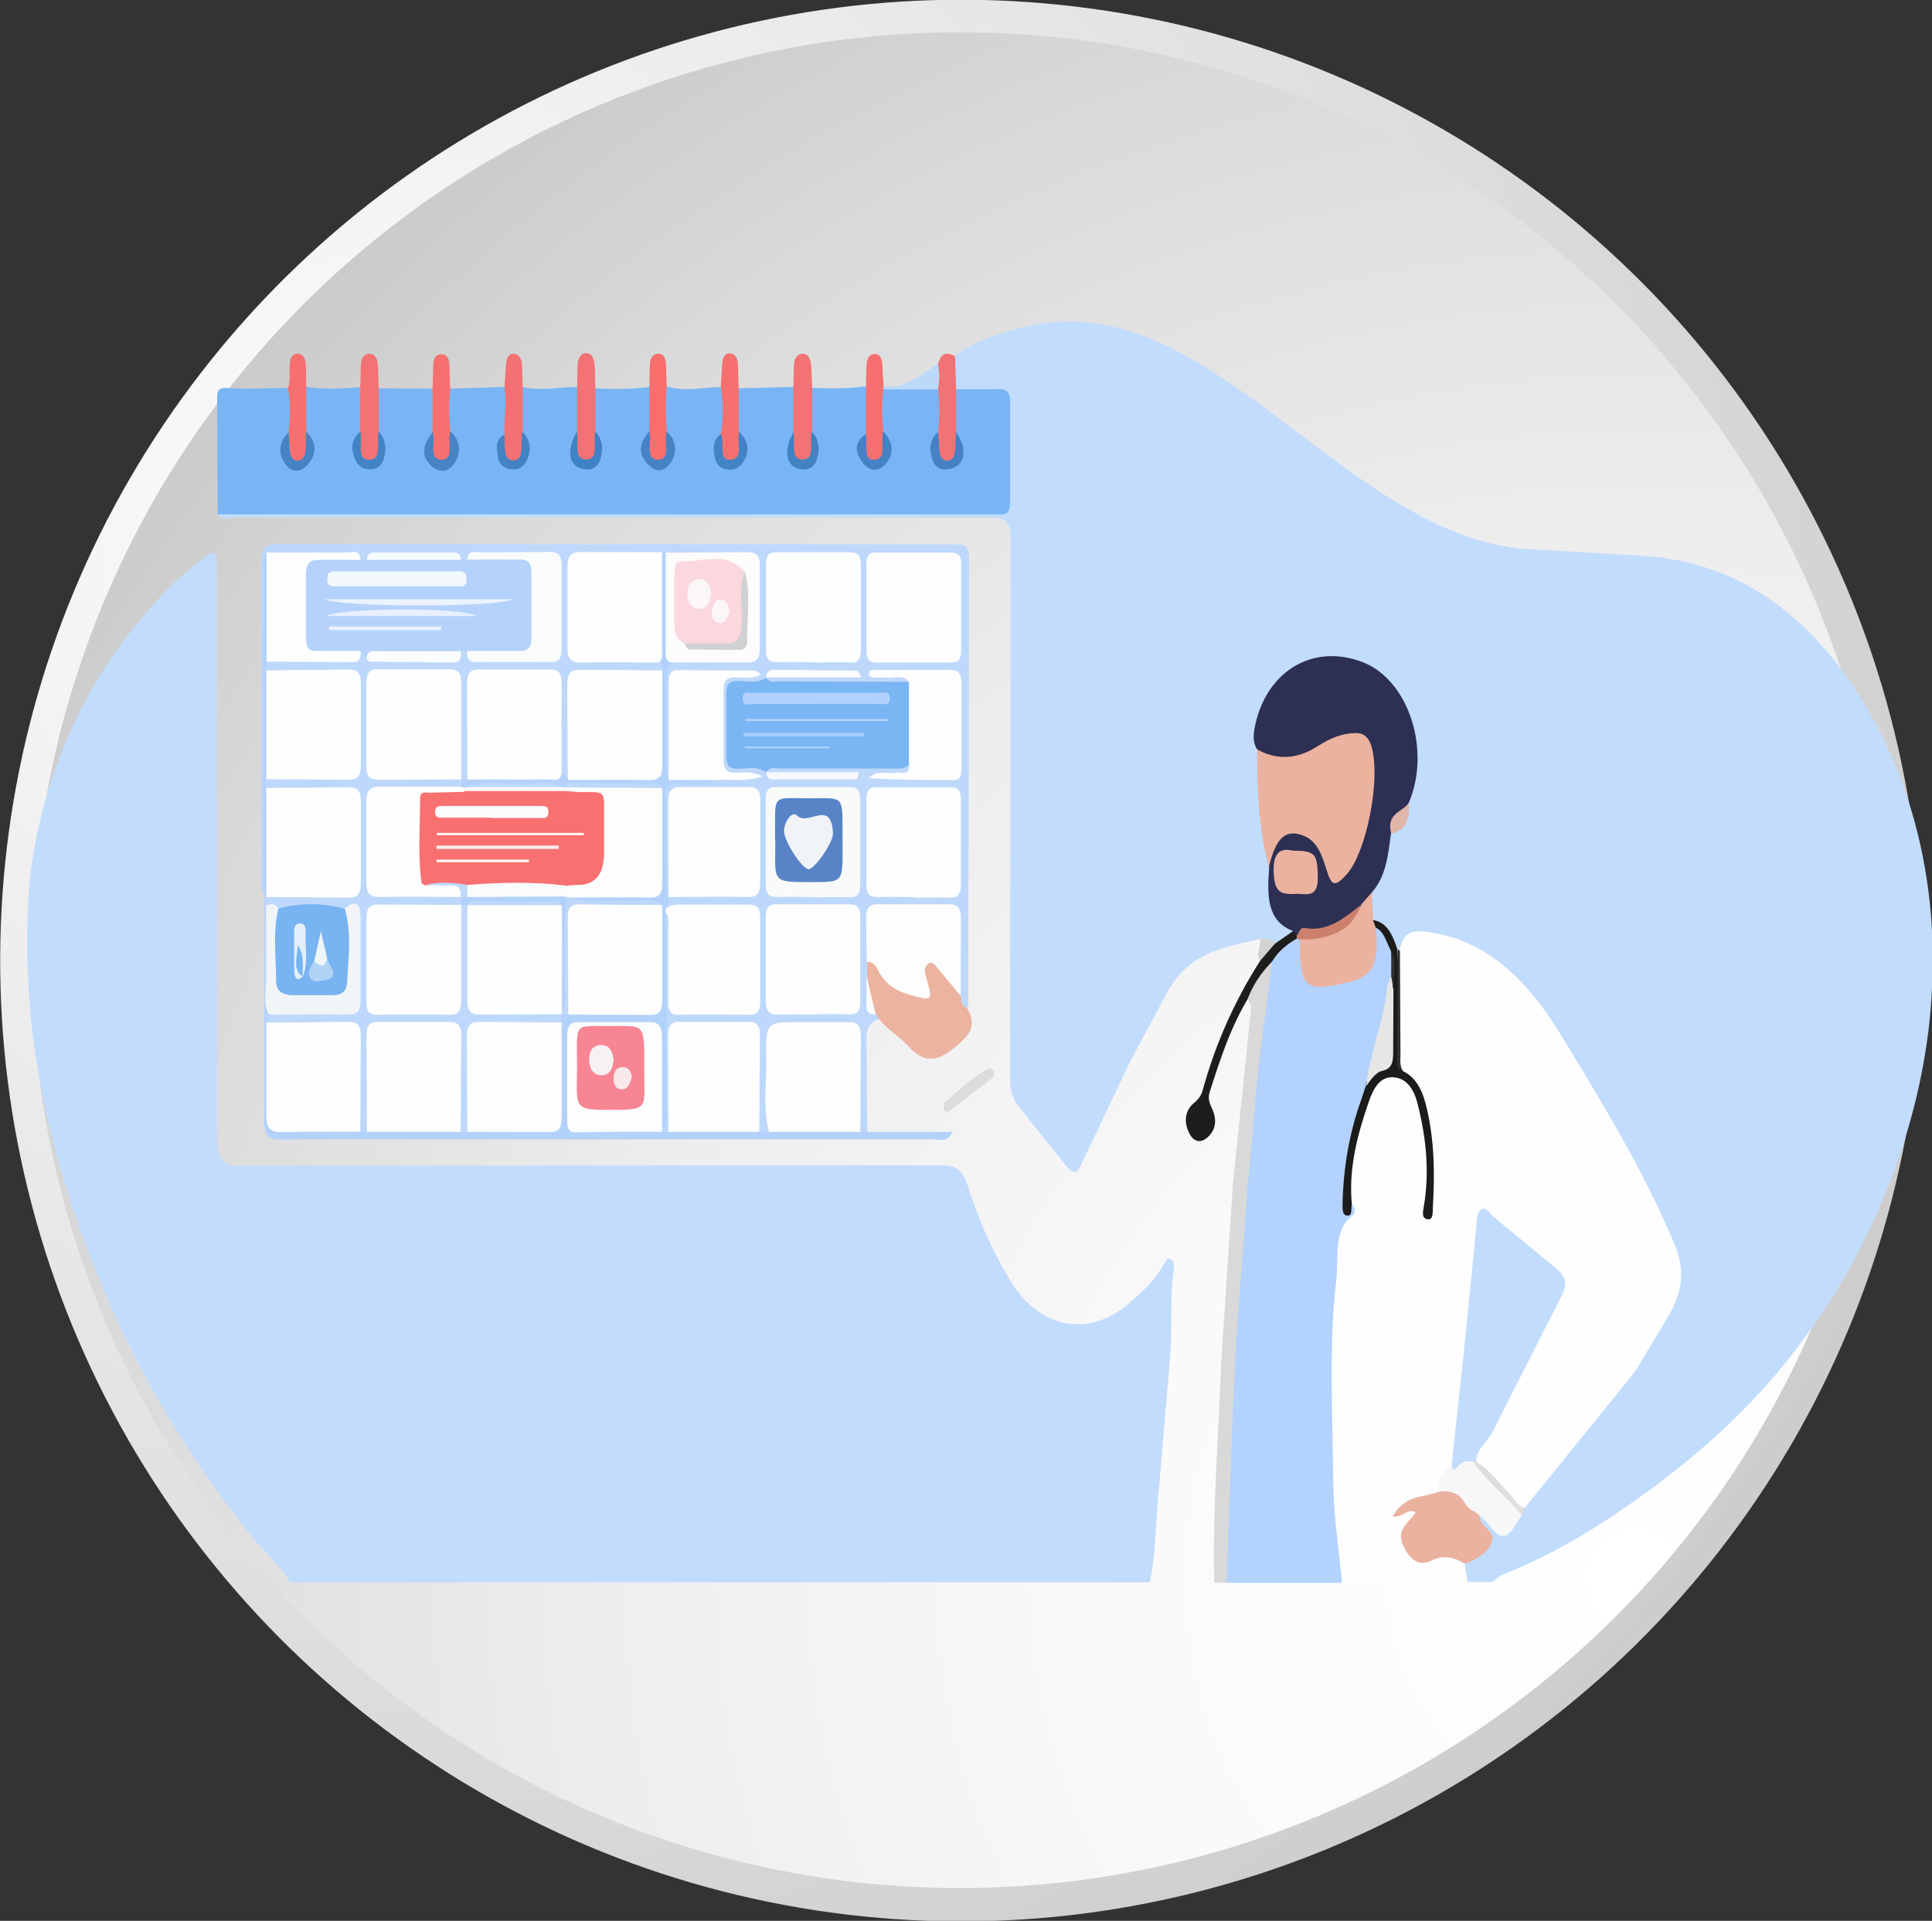 <svg xmlns="http://www.w3.org/2000/svg" xmlns:v="https://vecta.io/nano" viewBox="0 0 68.7 68.31"><rect x="0" y="0" width="68.7" height="68.31" fill="#333333" stroke="none"/><style><![CDATA[.Ae{fill:#fefefe}.Af{fill:#bed8fc}.Ag{fill:#fdfdfd}.Ah{fill:#fdfefe}.Ai{fill:#fdfefd}]]></style><defs><radialGradient id="A" cx="267.42" cy="620.98" fx="267.42" fy="620.98" r="131.57" gradientTransform="translate(-452.04 -469.12) rotate(112.25) scale(1 -1)" gradientUnits="userSpaceOnUse"><stop offset="0" stop-color="#fff"></stop><stop offset="1" stop-color="#908d8e"></stop></radialGradient><radialGradient id="B" cx="303.65" cy="664.59" fx="303.65" fy="664.59" r="65.51" gradientTransform="translate(-496.15 -422.42) rotate(106.99) scale(1 -1)" gradientUnits="userSpaceOnUse"><stop offset="0" stop-color="#fff"></stop><stop offset=".27" stop-color="#fafafa"></stop><stop offset=".56" stop-color="#eee"></stop><stop offset=".84" stop-color="#dadada"></stop><stop offset="1" stop-color="#cbcbcb"></stop></radialGradient></defs><circle cx="34.15" cy="34.15" r="34.15" transform="matrix(.926 -.379 .379 .926 -10.39 15.48)" fill="url(#A)"></circle><circle cx="34.15" cy="34.15" r="33.01" transform="matrix(.956 -.292 .292 .956 -8.49 11.47)" fill="url(#B)"></circle><path d="M44.8 33.39c-1.23.29-2.52.46-3.31 1.92l-1.34 2.52-1.59 3.34c-.27.66-.36.65-.8.1l-1.49-1.86c-.26-.3-.35-.62-.35-1.06l.02-19.12c0-.65-.14-.82-.66-.82H8.41c-.22 0-.47.13-.66-.13.3-.3.66-.21.99-.21l24.98-.01c.64 0 1.45.36 1.88-.2.42-.55.11-1.55.15-2.35v-.81c0-.45-.17-.64-.53-.65-.41-.01-.83.1-1.23-.15a1.24 1.24 0 0 1-.03-1.25c.7-.53 1.48-.75 2.27-.97 2.25-.62 4.33 0 6.37 1.22 2.62 1.57 4.94 3.78 7.59 5.27 1.23.69 2.51 1.19 3.87 1.34l4.26.25c3.15.17 5.71 1.78 7.69 4.82 1.45 2.23 2.33 4.79 2.62 7.61.15 1.47.12 2.99-.06 4.49-.36 2.84-1.24 5.4-2.47 7.8-.47.92-1.01 1.79-1.59 2.62-2.01 2.92-4.52 5.04-7.21 6.84-1.25.83-2.55 1.54-3.91 2.08-.11.05-.21.16-.32.24h-.87c-.14-.18-.21-.38-.16-.63.11-.25.34-.31.51-.45.29-.23.5-.46.15-.86-.1-.12-.17-.28-.09-.48.14-.11.24.02.34.11q.61.55 1.09-.2c.06-.11.12-.21.19-.3l3.37-4.18c.61-.86 1.2-1.73 1.71-2.69.41-.77.47-1.5.11-2.39-.74-1.84-1.73-3.47-2.67-5.14-.78-1.38-1.61-2.71-2.57-3.89-1.01-1.24-2.27-1.68-3.62-1.9-.37-.06-.49.3-.7.53-.05.02-.1.03-.16.01-.24-.48-.6-.82-.93-1.18-.08-.28-.07-.56-.04-.84.33-.68.5-1.44.71-2.19.35-.26.6-.6.61-1.14.3-1.06.2-2.12-.04-3.17-.04-.2-.13-.37-.23-.53-.89-1.4-3.28-2.01-4.52-.05-.38.59-.59 1.23-.39 2 .05 1.36.15 2.7.39 4.03.03.11.05.22.05.33-.03.75-.02 1.48.69 1.78.04.02.05.11.07.17-.12.37-.39.5-.67.58a.72.72 0 0 1-.55-.23zm-34.47 22.9c-.34-.59-.83-.99-1.24-1.49-3.06-3.74-5.41-8.06-6.89-13.09-.93-3.15-1.38-6.38-1.19-9.73.13-2.14.68-4.15 1.52-6.03.89-2 2.12-3.65 3.53-5.09.4-.41.86-.73 1.29-1.09.25-.2.37-.12.37.24v.47 20.06q0 .92.72.92l25.08-.02c.5 0 .73.19.9.76a15.57 15.57 0 0 0 1.49 3.32c1.02 1.74 2.84 2.07 4.26.81.44-.39.88-.77 1.19-1.33.06-.11.13-.26.24-.23.15.04.16.24.14.39-.15 1.02-.05 2.06-.13 3.08l-.4 4.72c-.11 1.1-.11 2.22-.32 3.31H10.33z" fill="#c2dcfd"></path><path d="M49.77 33.8c.13-.73.54-.72 1.03-.65 2.05.28 3.51 1.69 4.7 3.65 1.46 2.41 2.94 4.79 4.06 7.49.38.92.23 1.67-.18 2.42l-1.22 2.04-3.93 4.86c-.15.14-.29.05-.39-.08-.44-.57-.99-.97-1.4-1.58-.04-.23.07-.38.16-.54 1.03-1.68 1.87-3.51 2.75-5.31.18-.36.13-.62-.15-.85l-2.06-1.73c-.39-.31-.44-.26-.5.34l-.91 8.18c-.18.35-.48.6-.51 1.06-.37.29-.83.29-1.22.5.07 0-.03.03 0 .03.32 0 .7-.08.27.51-.18.25-.34.48-.16.83.18.36.44.51.78.38.35-.14.7-.18 1.05.02.08.05.16.1.14.24l.11.68h-4.44c-.19-.24-.23-.55-.26-.87l-.24-4.56.19-6.18c.08-.65.22-1.25.5-1.8-.06-1.33.2-2.58.65-3.77.19-.5.45-.98.95-.97.54 0 .83.48 1 1.06.33 1.14.38 2.32.31 3.51.1-1.63 0-3.9-1.08-4.65-.13-.23-.13-.5-.13-.77v-2.8c0-.24-.01-.49.13-.69z" class="Ae"></path><path d="M48.08 42.83c.1.1.12.31.05.36-.74.54-.52 1.51-.61 2.29-.28 2.4-.13 4.82-.11 7.23.01 1.19.2 2.39.31 3.58H43.6c-.29-.56-.19-1.18-.14-1.77l.29-5.57.33-5.09.75-8.15c.06-.47.18-.91.26-1.37.15-.63.53-.9 1.01-1.03.06.01.11.04.15.1.11.22.11.47.1.71-.02.53.19.72.59.71.32-.01.65 0 .96-.11.81-.29.88-.4.91-1.47 0-.09.03-.17.07-.25.51-.09.52.44.67.81.07.29.05.58.01.87-.22 1.35-.59 2.66-.89 3.98-.37 1.2-.73 2.4-.77 3.7 0 .17-.16.48.18.47z" fill="#b3d2fe"></path><path d="M45.23 34.2l-.48 3.75-.4 4.45-.4 5.39-.1 2.14-.24 6.36h-.43c-.07-2.6.15-5.18.24-7.77l.42-6.39.62-6.02c.02-.2.06-.4-.09-.56.02-.58.4-1.17.87-1.34z" fill="#d9d9d9"></path><path d="M33.98 13.84h1.52c.29-.01.43.1.42.49v3.5c0 .35-.1.5-.38.46h-.16H7.74l-.02-4.08c0-.36.08-.43.37-.41.72.04 1.43 0 2.15 0 .4.38.21.9.21 1.37-.03.18-.13.31-.2.46-.13.27-.16.56.06.78a.34.34 0 0 0 .5 0c.2-.19.29-.44.14-.75-.07-.15-.16-.3-.19-.48-.02-.48-.16-.98.13-1.42.64.09 1.28.06 1.92.01.27.44.15.94.13 1.42-.04.22-.17.39-.23.6-.08.25.02.44.16.59.15.17.33.16.5.06s.18-.31.17-.52c-.01-.28-.15-.5-.19-.77-.02-.46-.13-.93.12-1.34l1.91.01c.32.39.18.87.16 1.33-.03.2-.14.36-.21.54-.08.23-.17.47.04.67.19.18.41.22.61.05.21-.18.18-.47.09-.73-.07-.18-.19-.33-.23-.53-.02-.46-.17-.94.17-1.33l1.92-.06c.17.07.21.25.18.43-.07.43-.01.88-.1 1.31-.09.16-.19.31-.18.54.03.34.18.48.43.45.3-.04.44-.26.4-.64-.03-.25-.18-.44-.22-.68-.02-.48-.16-.98.14-1.41.64.15 1.28.01 1.92 0 .27.44.15.93.13 1.41-.04.22-.13.41-.2.62-.09.25-.01.43.13.59.13.16.3.14.45.08.2-.09.23-.32.21-.55-.01-.27-.15-.5-.19-.76-.02-.46-.13-.92.13-1.34.64.03 1.28.04 1.92-.05.3.43.16.93.14 1.42-.04.22-.16.39-.23.6a.51.51 0 0 0 .12.59c.17.17.37.21.55.05.15-.14.19-.38.14-.61-.05-.24-.24-.39-.27-.65 0-.49-.19-1 .17-1.42.64.2 1.28.03 1.92.03.41.52.23 1.09.11 1.66-.06.16-.19.27-.2.47 0 .21-.01.42.16.53s.35.1.51-.04.25-.32.17-.58c-.07-.23-.21-.42-.25-.67-.02-.46-.15-.93.15-1.33l1.92-.05c.26.44.14.93.12 1.41-.04.22-.13.41-.2.61-.09.25-.01.43.13.59.13.15.3.14.45.07.2-.09.22-.32.21-.55-.01-.27-.15-.5-.19-.76-.02-.46-.14-.93.13-1.34.64.03 1.28.04 1.92-.05.31.48.17 1.02.14 1.55a.97.97 0 0 1-.16.34c-.15.25-.16.49.04.71.17.19.36.18.55.04.24-.18.2-.45.11-.7-.06-.18-.19-.32-.23-.53-.03-.46-.14-.94.14-1.36.49 0 .96-.09 1.44-.16a.74.74 0 0 1 .57.13c.28.42.17.9.15 1.37-.04.22-.18.38-.25.58-.07.23-.1.49.08.67.17.17.37.15.55 0 .2-.18.25-.41.13-.69-.07-.17-.18-.33-.21-.54-.02-.45-.15-.92.14-1.32z" fill="#79b5f4"></path><path d="M31.26 36.25c-.34.09-.47.31-.45.78l.03 3.22c-.09.09-.18.09-.27 0-.25-.71-.11-1.45-.12-2.18-.03-1.7.11-1.49-1.22-1.51h-1.24c-.41-.02-.59.19-.58.71v2.34c0 .22.03.45-.04.66-.12.11-.25.11-.37 0-.26-.64-.12-1.32-.13-1.98-.03-1.99.18-1.7-1.38-1.73h-1.03c-.37-.01-.52.18-.52.64v2.29c0 .25 0 .49-.1.72-.07.13-.16.13-.27.09-.05-.07-.07-.15-.07-.24l.02-6.65c0-.31-.05-.63.11-.92.37-.02.29.34.31.58l.02 2.01c.01.71.06.78.61.79h1.78c.36 0 .53-.18.52-.64v-2.15c.01-.53-.18-.7-.58-.71-.86-.01-1.73.07-2.59-.04-.17-.25 0-.36.13-.48.59-.3 1.21-.13 1.82-.15 1.38-.03 1.21.12 1.22-1.52v-1.41c0-.4-.15-.56-.46-.56h-1.95c-.38 0-.51.23-.5.66v2.22c0 .29.01.59-.18.82-.29-.1-.24-.41-.24-.66v-2.74c0-.57.22-.8.65-.83.39-.02.79.05 1.18-.08.3-.09.61.04.88 0-.56-.03-.63-.11-.64-.85v-1.88c.01-.82.08-.89.52-.9a13.6 13.6 0 0 1-1.67.06c-.34-.01-.49.18-.49.6v2.35c0 .28.05.59-.2.79-.11-.06-.17-.18-.18-.31L23.6 24c.02-.21.09-.43.28-.53.75-.22 1.5-.07 2.26-.1.73-.03.75-.04.76-.95v-1.68c0-.81-.04-.86-.71-.88-.81-.02-1.62 0-2.43 0h-.19-2.59c-.41 0-.59.19-.57.71v2.08c-.01.53.18.71.58.7h1.78c.23 0 .47-.02.69.11.11.11.22.21.11.41-.3.23-.63.15-.95.16h-1.35q-.87 0-.87 1.06v1.81c0 .27 0 .54-.11.78-.24.19-.27-.09-.36-.25-.15-.84-.05-1.69-.07-2.54-.02-.8-.05-.85-.67-.86h-1.73c-.57 0-.62.06-.63.76v2.08c0 .29.02.59-.13.84-.09.09-.18.09-.26 0-.2-.29-.15-.63-.15-.97v-2.02c.01-.52-.17-.72-.58-.7h-1.9c-.38-.01-.56.16-.55.66v2.15c0 .49.16.68.55.68h1.95c.23 0 .47-.03.67.18.09.1.08.21.03.33-.19.18-.41.15-.62.15l-1.89.03c-.66 0-.69.04-.69.88v1.74c0 .81.04.86.71.86l1.83.01c.21 0 .43-.02.62.16.07.11.09.21.01.33-.19.22-.44.19-.67.19h-1.95c-.42-.01-.58.21-.57.72v2.09c0 .47.13.7.53.69h1.95c.39 0 .55-.2.55-.68v-2.15c0-.29-.02-.59.14-.84.08-.12.17-.1.26-.02.18.29.14.64.14.97v2.01c-.01.51.14.73.56.72h1.88c.25 0 .51-.03.73.17.08.11.08.22.02.35-.24.21-.51.17-.78.17h-1.73c-.64 0-.68.05-.68.83v2.01c0 .29.02.58-.13.84-.09.09-.18.1-.28.03-.16-.25-.14-.55-.14-.84v-2.08c0-.74-.05-.78-.66-.79h-1.73c-.57 0-.62.07-.63.76v2.08c0 .29.02.59-.13.84-.09.09-.18.09-.28.02-.19-.34-.13-.73-.14-1.11v-1.88c.01-.51-.15-.73-.57-.72h-1.9c-.23 0-.47.02-.69-.13-.14-.17-.02-.28.06-.41.69-.28 1.39-.11 2.09-.13 1.01-.03 1.01 0 1.01-1.25V32.9c-.01-.29-.05-.56-.37-.46-.77-.09-1.55-.08-2.32-.03-.19-.03-.39-.04-.53-.25-.02-.13-.02-.24.08-.33.69-.26 1.39-.07 2.09-.13.18-.01.36-.01.54 0 .36.02.53-.17.52-.63v-2.21c0-.45-.15-.65-.51-.65h-2.05c-.21 0-.43 0-.62-.16a.32.32 0 0 1-.01-.34c.2-.2.44-.17.67-.18h1.94c.45.02.61-.22.59-.76v-2.01c.02-.56-.18-.75-.61-.73h-1.89c-.23 0-.47.02-.68-.15-.09-.1-.08-.22-.04-.34.19-.22.43-.18.66-.19h2.09c.19 0 .4.05.55-.18.17-.15.29.03.42.12.95.15 1.9.03 2.85.06.17 0 .25-.14.37-.25.09-.05.18-.04.27.01.13.18.28.24.48.24h2.16c.35 0 .54-.15.53-.62v-2.28c0-.24 0-.55-.27-.57-.96-.04-1.93-.21-2.89.08a.34.34 0 0 1-.28 0 .85.85 0 0 0-.57-.15c-.91.07-1.84-.18-2.74.15-.09.04-.19.03-.28 0-.59-.28-1.2-.13-1.8-.12-.45 0-.93-.15-1.36.15-.16.23-.12.51-.12.77l-.01 5.4v4.73c0 .3.06.63-.16.88-.15-.21-.09-.47-.09-.71l-.01-10.97c0-.6.14-.75.61-.74l23.99.01c.29 0 .57-.07.57.51l-.03 15.95c-.31.09-.3-.22-.35-.45l-.01-2.34c0-.43-.11-.67-.49-.66h-2.05c-.33 0-.5.17-.49.6v1.14.55c.05.44-.2.96.22 1.31.06.07.12.15.07.27z" class="Af"></path><path d="M9.35 31.79l.01-11.38c0-.25-.09-.55.12-.75.13.18.15.4.15.63v2.62c0 .22-.02.45-.16.63v.31c.12.15.15.35.15.56a63.03 63.03 0 0 1 0 2.75c0 .2-.03.4-.15.56v.3c.12.15.15.35.15.56a63.03 63.03 0 0 1 0 2.75c0 .2-.03.4-.15.56v.3c.08.1.13.22.13.36l-.03 3.54-.1.28c.19.26.15.58.16.89v2.14c0 .45.17.64.52.65h1.94c.25 0 .51-.04.72.2h.25c.09-.12.21-.17.34-.18h2.65c.13 0 .25.06.34.18h.24c.21-.23.47-.2.72-.2h1.95c.37 0 .52-.19.51-.64v-2.15c0-.31-.02-.63.16-.89v-.29c.02-.03.05-.05.07-.08.09-.06.18-.08.28-.1l2.48-.01c.44 0 .62-.21.59-.75-.05-.91.1-1.83-.1-2.72-.15-.23-.36-.18-.55-.18-.63 0-1.26.01-1.89-.01-.21 0-.49.09-.56-.33.27-.27.59-.18.89-.19h1.73c.26 0 .47-.1.47-.49-.01-.98.08-1.97-.06-2.95-.1-.2-.26-.21-.43-.21-.9.01-1.8-.04-2.7.03-.03 0-.06.01-.09.02h-.19c-1.05-.09-2.11-.05-3.16-.02-.06.02-.12.03-.18.02s-.12-.05-.16-.11v-.26h0 .23c.21-.23.47-.19.72-.2l2.64-.06.22.26c.21-.23.47-.2.72-.2h1.89c.41.01.59-.18.58-.71v-2.15c0-.29-.02-.59.16-.83l-.1-.28c-.12-1.18-.06-2.36-.03-3.55a.63.63 0 0 1 .13-.36h.14c.17.25.14.54.14.83l.06 3.08c-.11.14-.22.27-.22.51l.01 3.37c0 .1.07.19.1.29.54-.32 1.08-.33 1.62 0-.42.27-.88.07-1.31.12-.2.02-.42-.03-.42.35l.02 3.54c0 .05.06.11.09.16h0l-.1.42c.03.02.04.05.03.07 0 .02-.02.04-.03.04v6.99c0 .24.07.5-.1.7-.19-.23-.16-.54-.16-.82v-2.08c0-.44-.14-.66-.51-.67-.72-.01-1.44 0-2.16 0-.24 0-.37.1-.37.43v2.62c0 .37.15.45.41.45h2.06c.25 0 .51-.04.72.19h.24c.09-.11.21-.18.34-.18.85-.05 1.71-.05 2.56 0 .13 0 .24.07.34.18h.34c.09-.13.21-.18.33-.18a24.29 24.29 0 0 1 2.56 0c.13 0 .24.06.34.18h.25 2.99c-.21.4-.46.27-.67.27H15.6c-1.86 0-3.72-.02-5.58.01-.45 0-.63-.1-.63-.73l.02-8.01z" fill="#b3d2fb"></path><path d="M34.17 35.43c.01.18.02.36.21.4.38.68.09.97-.37 1.37-.63.54-1.12.66-1.72 0-.31-.35-.72-.57-1.02-.95l-.11-.18c-.36-.35-.2-.89-.32-1.33v-.51c.32-.26.46.12.6.31.32.41.69.63 1.13.71.25.04.34-.03.27-.35-.06-.27-.11-.56.14-.72.27-.18.43.11.6.31.24.27.49.54.6.94z" fill="#ebb3a0"></path><path d="M45.23 34.2c-.36.37-.67.8-.87 1.34-.6 1-.97 2.13-1.34 3.28-.08.25-.01.4.08.61.19.4.13.79-.2 1.05-.23.18-.47.11-.61-.18-.2-.39-.16-.79.15-1.06.15-.13.27-.25.33-.48a16.76 16.76 0 0 1 2.02-4.56c.12-.31.29-.55.56-.65l.62-.43c.08-.05.13 0 .17.09 0 .06 0 .12-.03.17-.34.2-.66.44-.89.84z" fill="#1d1d1c"></path><path d="M13.47 13.81v1.53c.13.39.2.78-.13 1.08-.15.13-.31.14-.45-.02-.26-.32-.22-.68-.08-1.05v-1.58l.02-.73c0-.25.08-.45.29-.46.22-.01.31.19.32.44l.03.79z" fill="#f37274"></path><path d="M21.17 13.81v1.54c.12.37.2.73-.1 1.03a.28.28 0 0 1-.44 0c-.3-.3-.22-.66-.11-1.03v-1.59l.02-.8c.01-.22.11-.39.29-.4.2-.01.29.17.31.38.03.28.02.57.03.86z" fill="#f27275"></path><path d="M28.21 15.36v-1.59l.02-.73c0-.24.08-.45.3-.46s.3.2.32.44l.03.79v1.54c.12.37.19.73-.1 1.03-.14.14-.3.15-.44 0-.3-.29-.22-.66-.11-1.03z" fill="#f37274"></path><path d="M17.94 15.47c-.03-.56.09-1.13 0-1.69l.05-.79c.01-.22.07-.41.27-.41.18 0 .29.16.3.39l.03.8v1.59c.03.08.06.16.07.25.04.32.04.63-.2.84-.16.13-.32.08-.44-.08-.2-.27-.29-.57-.07-.89z" fill="#f47173"></path><path d="M10.26 15.36c.05-.52.08-1.04-.02-1.55.1-.25.04-.52.06-.78 0-.24.06-.46.29-.45.21.01.29.2.29.46l.01.72v1.59c.11.36.21.73-.06 1.05-.12.14-.27.16-.4.05-.34-.29-.24-.7-.16-1.09z" fill="#f77070"></path><path d="M25.63 15.43a4.87 4.87 0 0 0 0-1.66l.05-.79c.01-.22.06-.41.26-.41.19 0 .29.16.3.38l.03.86v1.53c.02.09 0-.02.02.06.09.35.16.7-.09.99-.11.14-.27.16-.4.05-.31-.26-.26-.64-.2-1.02z" fill="#f67070"></path><path d="M23.71 13.74c-.05.54-.04 1.07 0 1.61.03.19.1.37.08.58-.03.31-.13.59-.41.58-.31-.01-.4-.31-.39-.65 0-.17.05-.35.1-.51v-1.59l.02-.8c0-.24.12-.38.31-.38.18 0 .25.16.26.36l.03.8z" fill="#f86f6e"></path><path d="M33.36 15.36a6.93 6.93 0 0 0 0-1.51c-.13-.3-.06-.61 0-.91.11-.41.32-.43.6-.27l.04 1.17v1.51c.11.36.21.73-.07 1.05-.12.14-.27.16-.4.04-.34-.29-.24-.7-.16-1.09z" fill="#f27376"></path><path d="M30.79 15.46v-1.7l.02-.66c0-.27.05-.51.3-.51.22 0 .27.23.27.47 0 .22.03.44.04.65-.01.05-.01.09-.01.14-.06.5-.05.99 0 1.49.02.2.1.38.08.58-.04.31-.13.58-.42.57-.28-.01-.38-.28-.38-.6 0-.16.04-.3.11-.44z" fill="#f76f6f"></path><path d="M16.01 13.83a7.62 7.62 0 0 0 0 1.51c.02.15.09.3.08.46 0 .36-.07.72-.43.69-.32-.02-.39-.35-.37-.69 0-.16.05-.31.09-.46v-1.53l.03-.86c0-.2.09-.34.26-.35.2-.01.3.12.31.36l.03.86z" fill="#f77070"></path><path d="M33.66 39.55s-.1-.07-.1-.11c0-.08 0-.21.04-.24.5-.43.97-.9 1.54-1.19.08-.04.18-.02.21.12.03.13-.04.19-.12.25l-1.45 1.11-.11.07z" fill="#dcdcdc"></path><path d="M31.42 13.86s0-.1.01-.14c.75.15 1.31-.4 1.92-.78.07.3.06.61 0 .91h-1.93z" fill="#bbd9f8"></path><path d="M45.36 33.53l-.56.65c-.17-.26.05-.53 0-.79.2-.03.39 0 .56.14z" fill="#d3d3d4"></path><path d="M46.11 33.28c-.04-.06-.09-.12-.13-.17-.95-.36-.92-1.29-.85-2.25-.07-.54.06-.97.48-1.2.43-.23.97-.06 1.29.38.19.25.29.56.41.86.1.27.25.29.43.11.06-.06.12-.11.16-.18.58-1.18 1.02-2.41.8-3.86-.08-.56-.37-.72-.79-.65-.47.08-.89.35-1.33.55-.64.3-1.29.43-1.87-.21-.2-.3-.13-.63-.06-.95.45-1.9 2.09-2.83 3.81-2.16 1.63.63 2.44 3.13 1.63 5.01-.15.41-.52.64-.63 1.09-.1.77-.18 1.54-.69 2.1-.04.29-.19.47-.38.62-.65.75-1.47.79-2.28.92z" fill="#2d3053"></path><path d="M44.7 26.65c.74.41 1.47.34 2.18-.13.42-.27.86-.45 1.34-.45.27 0 .44.14.54.45.36 1.11-.16 3.8-.88 4.58-.42.46-.53.42-.72-.2-.15-.48-.32-.97-.76-1.16-.67-.29-1.03.03-1.28 1.1-.37-1.37-.42-2.78-.42-4.2z" fill="#ebb29f"></path><path d="M52.06 55.6c-.37-.24-.75-.3-1.14-.11-.49.25-.79-.04-1.02-.52-.25-.52.11-.76.34-1.05l.1-.14c-.28-.16-.47.2-.82.15.44-.79 1.12-.67 1.67-.89.72-.38 1.02.34 1.41.83.01.06.02.14.04.19.11.27.5.41.42.72-.11.41-.46.6-.78.76-.07.03-.14.04-.21.06zm-3.67-23.42l.39-.44.05.98c.05.08.17.12.1.27v.07c.11 1.35-.12 1.7-1.24 1.93-1.3.28-1.47.09-1.47-1.57.14-.23.35-.19.54-.2.67-.04 1.23-.37 1.65-1.03z" fill="#ebb2a0"></path><path d="M48.92 32.99l-.1-.27c.5.07.7.53.87 1.04.08 1.23.01 2.46.04 3.69 0 .23-.07.51.17.65.51.24.72.79.85 1.38.26 1.14.27 2.31.2 3.47-.01.17.03.48-.23.4-.17-.05-.12-.27-.09-.45.21-1.24.08-2.45-.22-3.64-.13-.52-.39-.93-.88-.95-.48-.02-.7.42-.86.88-.4 1.16-.72 2.35-.6 3.64-.04.15.04.42-.17.4-.18-.02-.16-.26-.16-.43.03-1.28.24-2.51.66-3.68l.16-.48c.04-.32.22-.52.43-.64.36-.21.43-.55.42-.99l.04-1.88c.02-.45.13-.9 0-1.34-.16-.3-.24-.68-.55-.81z" fill="#1c1c1b"></path><path d="M52.6 53.87c-.18-.13-.38-.18-.51-.42-.21-.38-.55-.43-.89-.41-.16-.53.14-.72.43-.93.25-.09.47-.4.77-.19.57.66 1.26 1.15 1.72 1.95l-.27.42c-.27.48-.55.4-.84.02-.12-.16-.27-.29-.41-.43z" fill="#f8f7f7"></path><path d="M54.11 53.87c-.56-.66-1.22-1.16-1.73-1.89.04-.05.08-.05.12 0 .47.29.82.77 1.21 1.18.16.17.27.43.51.45l-.12.27z" fill="#dededd"></path><path d="M49.9 38.1c-.23-.02-.22-.23-.22-.43l.02-3.91c.02.02.05.04.08.05l.02 3.67c0 .22-.04.45.11.63z" fill="#2d3133"></path><path d="M49.47 29.64c-.19-.72.39-.75.63-1.09.03.57-.11 1-.63 1.09z" fill="#e1b5aa"></path><path d="M52.5 51.97h-.12c-.22-.03-.41 0-.57.22-.11.15-.17.08-.19-.09l.47-4.37.4-4.04c.02-.25 0-.55.17-.67.18-.13.32.15.46.26l2.24 1.85c.34.28.38.56.15.99l-2.41 4.75c-.19.38-.55.6-.61 1.08z" fill="#c2dcfd"></path><path d="M49.55 35.19l-.01 2.13c0 .37.01.67-.38.76-.24.05-.42.32-.58.55.11-1.01.47-1.94.66-2.92.07-.33.05-.7.23-.99.08.14.03.32.08.47z" fill="#e6e6e5"></path><path d="M48.39 32.18c-.29.84-.9 1.08-1.55 1.2-.21.04-.43.02-.64.03-.03 0-.06-.02-.09-.05v-.09c.09-.09.11-.3.28-.27.78.15 1.39-.32 2-.82z" fill="#cc806c"></path><path d="M49.55 35.19l-.08-.47v-.94c.2.45.08.93.08 1.4z" fill="#2d3133"></path><path d="M15.39 15.35c.11.34-.16.98.29 1 .51.02.2-.67.34-1a.82.82 0 0 1 .12 1.15c-.25.36-.62.28-.87 0-.35-.4-.15-.79.12-1.14z" fill="#4883c3"></path><path d="M33.36 15.36l.04.59c0 .22.07.42.26.43.22.02.3-.18.31-.43l.02-.6c.42.6.34 1.19-.18 1.32-.26.07-.53.02-.65-.31-.13-.38-.1-.74.2-1z" fill="#4582c5"></path><path d="M23.09 15.35c.1.35-.15.98.28 1 .52.03.21-.66.34-1a.81.81 0 0 1 .1 1.15c-.24.33-.55.27-.81-.03-.36-.42-.21-.79.09-1.13z" fill="#4783c3"></path><path d="M25.63 15.43c.17.29-.13.97.37.92.46-.05.17-.67.29-1 .23.25.39.54.22.93-.13.29-.33.45-.62.42-.22-.02-.4-.14-.46-.38-.08-.32-.1-.67.2-.88z" fill="#4283c6"></path><path d="M10.26 15.36l.04.59c.01.21.06.42.26.43.22.02.3-.19.31-.43l.02-.59c.36.34.39.74.08 1.13-.25.32-.57.34-.81.03-.3-.39-.23-.81.1-1.15z" fill="#4583c4"></path><path d="M30.79 15.46c.08.32-.14.93.32.89s.17-.67.3-1.01c.32.34.42.76.1 1.14-.26.31-.6.31-.86-.06s-.26-.72.13-.97z" fill="#4582c5"></path><path d="M12.81 15.35c.09.35-.15.99.3 1 .5.02.27-.64.35-1.01.27.29.3.66.17 1.02-.11.3-.34.36-.59.32-.27-.04-.41-.26-.48-.55-.1-.35.04-.6.26-.79z" fill="#4283c6"></path><path d="M20.51 15.35c.08.36-.15 1.01.36.99.44-.02.21-.64.3-.99.28.29.29.66.16 1.03-.11.3-.36.35-.61.3-.5-.1-.59-.67-.21-1.33z" fill="#3f82c5"></path><path d="M17.94 15.47v.2c.02.31-.01.72.33.7.31-.01.27-.4.28-.69 0-.11.01-.22.02-.33.25.25.34.56.2.94-.11.3-.31.42-.57.4-.24-.01-.44-.14-.49-.43-.05-.3-.11-.64.22-.8z" fill="#4382c3"></path><path d="M28.21 15.36c.09.35-.13.97.31.98.5.02.26-.64.35-.99.27.29.29.67.16 1.03-.11.29-.36.35-.6.3-.49-.1-.58-.68-.21-1.32z" fill="#4182c1"></path><path d="M16.39 19.91h.24c.69-.27 1.39-.09 2.09-.1.19 0 .29.19.31.4.08.87.07 1.75 0 2.62-.02.21-.11.43-.28.44-.71.07-1.43.25-2.12-.12h-.23c-.21.24-.47.18-.72.2-.88.04-1.76-.08-2.64.07l-.21-.26c-.58.37-1.19.2-1.78.12-.25-.03-.31-.35-.32-.62v-2.14c.02-.47.2-.76.61-.72.49.05 1-.13 1.49.12h.24c.19-.18.41-.14.62-.12.91.06 1.82-.16 2.72.12z" fill="#b4d2fc"></path><path d="M27.24 24.1c.16.22.37.12.56.13l4.52.02a4.88 4.88 0 0 1 0 2.93c-.18.2-.41.15-.62.15h-3.9c-.19 0-.4-.09-.56.13h0c-.32-.22-.67-.13-1-.12-.29 0-.42-.1-.41-.49v-2.14c0-.39.12-.5.41-.49.33 0 .68.1 1-.12h0z" fill="#7ab5f4"></path><path d="M19.97 36.07l-2.92.01c-.33 0-.44-.14-.43-.54v-3.37c.03-.03.05-.06.08-.09 1.1-.14 2.2-.23 3.3.05.14.21.13.46.13.7l-.04 3.02a.94.94 0 0 1-.12.22h0z" class="Ah"></path><path d="M28.9 36.08c-.4 0-.79-.02-1.19 0-.33.02-.49-.08-.48-.55v-2.89c0-.34.09-.48.37-.48h2.59c.26 0 .4.08.4.45v3.02c0 .37-.14.45-.4.44-.43-.01-.86 0-1.3 0z" class="Ae"></path><path d="M19.97 36.36v3.36c0 .41-.1.55-.43.54l-2.92-.01-.02-3.37c0-.41.11-.55.44-.54l2.93.02z" fill="#fcfdfd"></path><g class="Ae"><path d="M9.47 31.89v-3.87l2.91-.02c.31 0 .46.08.45.52v2.88c0 .43-.14.53-.45.52l-2.91-.02zm6.91 8.36h-3.33l-.02-3.37c0-.42.11-.55.44-.54h2.49c.33 0 .45.12.44.54l-.02 3.37zm16.13-8.35c-.43 0-.87-.01-1.3 0-.26 0-.4-.07-.4-.44v-3.02c0-.31.09-.45.34-.44h2.65c.29 0 .37.14.37.48v2.96c0 .41-.15.49-.43.48-.41-.02-.83 0-1.24 0z"></path><path d="M16.4 32.18v3.36c0 .4-.09.56-.43.55a53.77 53.77 0 0 0-2.54 0c-.31 0-.41-.13-.4-.51v-2.89c0-.43.13-.53.45-.52l2.92.01h0z"></path></g><path d="M9.47 27.71v-3.87l2.91-.03c.31 0 .46.09.45.52v2.88c0 .43-.14.52-.45.52l-2.91-.02z" class="Ah"></path><path d="M23.54 19.65V23c0 .19.05.41-.1.56-.93 0-1.87-.02-2.8 0-.36 0-.47-.14-.46-.58v-2.75c-.01-.49.14-.61.5-.6l2.86.01z" class="Ai"></path><path d="M16.39 27.72l-2.92.01c-.32 0-.45-.1-.44-.53v-2.89c0-.38.1-.51.41-.51h2.54c.34 0 .43.16.42.55v3.36zm3.59-.26c-.05.37-.29.26-.47.26h-2.89l-.01-3.35c0-.39.07-.57.42-.56h2.53c.35-.01.42.18.41.56v3.08z" class="Ae"></path><path d="M28.93 23.55c-.43 0-.87-.01-1.3 0-.26 0-.4-.08-.39-.45v-3.02c0-.31.09-.44.35-.44h2.65c.29 0 .37.15.37.49v2.96c0 .34-.09.49-.38.47-.43-.02-.86 0-1.3 0z" class="Ah"></path><path d="M32.49 19.65h1.3c.26 0 .4.08.39.45v3.02c0 .31-.09.44-.35.44h-2.65c-.24 0-.37-.08-.37-.42v-3.09c0-.34.14-.41.37-.4h1.3z" class="Ae"></path><path d="M23.55 23.84v3.36c0 .42-.11.54-.44.54-.97-.02-1.95 0-2.92-.01l-.02-3.34c0-.44.11-.58.46-.57l2.9.02z" fill="#fefefd"></path><g class="Ae"><path d="M30.58 40.25h-3.23c-.23-.83-.09-1.68-.1-2.52-.03-1.38 0-1.38 1.09-1.38h1.84c.34-.01.44.15.43.55l-.02 3.36zm-17.77 0c-.94 0-1.88-.01-2.81.01-.4.01-.54-.17-.53-.66v-3.23l2.92-.03c.33 0 .44.13.44.54l-.02 3.36zm10.86-7.82v-.11c.14-.13.29-.15.46-.15h2.49c.3 0 .42.11.41.5v2.96c0 .36-.12.46-.39.46-.83-.01-1.66-.02-2.49 0-.32 0-.4-.16-.39-.52v-2.49c0-.22.05-.45-.09-.64z"></path><path d="M27.01 40.25h-3.24l-.02-3.35c0-.39.08-.57.42-.56h2.43c.35-.01.43.17.42.56L27 40.25zm-3.24-8.34l-.01-3.36c0-.39.08-.56.43-.56h2.43c.3 0 .42.12.41.5v2.89c0 .43-.14.53-.45.52-.94-.02-1.88 0-2.81 0h0z"></path></g><path d="M34.17 35.43l-.81-.98c-.1-.11-.2-.3-.37-.16-.15.12-.11.31-.05.48l.1.38c.1.32 0 .4-.25.34-.6-.15-1.2-.26-1.57-.99-.08-.16-.2-.33-.4-.28l-.02-1.47c-.02-.42.07-.61.44-.59h2.48c.37-.01.46.17.45.59l-.01 2.68z" class="Ag"></path><path d="M25.4 27.74h-1.62v-3.36c0-.28-.02-.55.32-.55l2.76.02c.04 0 .08.06.2.14-.35.18-.65.1-.94.1-.27 0-.39.11-.39.47v2.42c0 .39.12.51.42.5.27 0 .56-.07.97.13-.66.22-1.19.07-1.71.14z" class="Ai"></path><path d="M16.4 27.99l.11.03c.03.08.02.14-.04.19-.32.19-.67.09-1 .13-.18.02-.39.04-.4.33-.03.8-.08 1.6.03 2.39.01.09.08.14.14.19.26.13.52.04.78.08.23.04.48.05.43.48l-.06.09c-.95 0-1.91-.02-2.86 0-.36 0-.52-.1-.5-.59v-2.68c-.02-.49.09-.67.51-.65h2.86z" class="Ae"></path><path d="M32.32 27.18v-2.93c-.24-.3-.54-.1-.81-.15-.2-.04-.43.07-.62-.09.01-.22.15-.18.24-.18l2.65-.01c.3 0 .41.13.41.51v2.96c0 .25-.02.45-.28.45-1 0-2.01 0-3.01-.07.3-.32.66-.13.99-.19.17-.03.43.13.45-.29z" class="Ag"></path><path d="M12.81 19.91h-1.5c-.29 0-.43.14-.43.51v2.27c0 .35.11.47.38.46h1.56c.03.34-.12.41-.35.4l-2.99-.02v-3.88h2.87c.17 0 .42-.14.47.25z" class="Ai"></path><path d="M9.9 32.31a4.5 4.5 0 0 1 2.36.01c.07.02.15.06.17.15.2.9.21 1.8-.03 2.69a.57.57 0 0 1-.51.43c-.54.05-1.08.08-1.61-.02-.35-.06-.61-.31-.64-.78a16.85 16.85 0 0 1 0-2.01c.01-.21.08-.39.25-.47z" fill="#78b3f2"></path><path d="M23.54 40.25c-.99 0-1.98-.01-2.98.02-.34.01-.4-.11-.39-.52v-2.89c0-.37.1-.52.4-.51h2.54c.34 0 .43.17.43.56v3.23c0 .04 0 .08-.02.12z" fill="#fcfdfd"></path><path d="M28.93 31.9c-.43 0-.87-.01-1.3 0-.26 0-.4-.07-.4-.45v-3.02c0-.31.09-.44.34-.44h2.65c.29 0 .37.15.37.48v2.96c0 .34-.09.49-.37.48-.43-.02-.87 0-1.3 0z" fill="#f9fafa"></path><path d="M16.62 23.15h1.83c.31 0 .46-.08.45-.52v-2.21c.01-.43-.13-.53-.45-.52h-1.83c.03-.36.25-.26.41-.26l2.49-.01c.31 0 .46.08.45.52v2.89c0 .37-.09.52-.4.51a74.54 74.54 0 0 0-2.59 0c-.23 0-.4-.05-.36-.4z" fill="#fafcfb"></path><path d="M23.88 23.57c-.25-.06-.21-.31-.21-.53v-3.39l2.91-.01c.32 0 .45.11.44.53v2.81c0 .44-.1.59-.46.58-.9-.02-1.8 0-2.7 0z" fill="#fcfcfc"></path><path d="M9.9 32.31c-.21.85-.08 1.73-.08 2.59 0 .39.29.48.55.49h1.51c.25 0 .45-.13.46-.44.05-.88.17-1.77-.08-2.64.36-.3.57-.23.56.36v2.89c0 .43-.14.52-.45.52-.94-.01-1.87 0-2.81 0-.21-.41-.09-.86-.1-1.3v-2.6c.15 0 .32-.09.43.12z" fill="#f2f5f7"></path><path d="M13.03 23.42c.05-.36.29-.26.47-.26h2.89c.01.23-.02.4-.25.4l-2.98-.03c-.04 0-.09-.07-.13-.11z" fill="#fbfcfc"></path><path d="M19.98 35.95v-3.76a15.1 15.1 0 0 0-3.36 0h-.22v-.28c.08-.08.17-.14.28-.17 1.13-.05 2.25-.1 3.37.03.07.03.12.08.17.14l.01 3.47c0 .22.04.52-.25.56z" fill="#b3d2fb"></path><path d="M27.24 27.46h3.28c.02.3-.12.26-.21.26h-2.7c-.16 0-.34.03-.36-.26z" fill="#f8f9fe"></path><path d="M16.39 19.91h-3.34c0-.25.15-.26.3-.26h2.74c.15 0 .29.01.3.26z" fill="#f4fbfc"></path><path d="M27.24 24.09c.02-.19.11-.27.26-.27l2.98.03c.02 0 .04.06.16.24h-3.39z" fill="#fbfefc"></path><path d="M30.82 34.74l.32 1.33c-.21.03-.34-.06-.33-.35v-.98z" class="Ag"></path><path d="M23.55 32.19v3.36c0 .41-.1.55-.43.54l-2.92-.01c-.14-1.22-.03-2.45-.06-3.68 0-.19.08-.29.23-.28 1.06.05 2.12-.1 3.18.08z" class="Ae"></path><path d="M20.19 31.91l-.11-.03a.36.36 0 0 1-.01-.41c.25-.22.56-.15.84-.2.3-.06.44-.24.43-.63v-1.61c.02-.52-.17-.73-.58-.71-.21.01-.43.03-.63-.11-.06-.05-.07-.11-.04-.18V28c1.15-.09 2.31-.13 3.46.02v3.36c0 .41-.11.54-.44.54-.94-.02-1.87 0-2.81 0-.04.05-.08.05-.12 0z" class="Ag"></path><path d="M20.19 31.91h.12c.69.28 1.41.04 2.11.13.38.05.78-.17 1.14.14-.99 0-1.97 0-2.96-.02-.3 0-.41.12-.41.5l.02 3.41h-.23v-.13c.21-.32.08-.69.1-1.04.06-1-.11-2.01.11-3z" class="Af"></path><path d="M20.09 28.03v.1c-.13.19-.31.21-.49.22h-2.59c-.18 0-.36-.03-.5-.21v-.12l.11-.03c1.12-.08 2.24-.09 3.36 0 .04.01.08.02.12.04z" fill="#fbfdfd"></path><path d="M23.55 28.02c-1.16 0-2.31-.01-3.47-.02.18-.23.41-.13.61-.13h2.36c.17 0 .36-.08.49.15zm-3.58-.03h-3.36c.69-.27 1.4-.09 2.11-.11.41-.01.85-.15 1.25.11z" class="Af"></path><path d="M45.97 30.25c.81.01.87.11.89.93s-.47.58-.8.61c-.61.04-.74-.16-.77-.77-.03-.76.29-.86.67-.77z" fill="#ebb2a0"></path><path d="M14.1 20.85h-2.11c-.16 0-.36.04-.35-.27 0-.3.21-.26.36-.26h4.21c.15 0 .36-.06.38.24.02.36-.22.29-.38.29H14.1z" fill="#f2f8fb"></path><path d="M18.22 21.31c-.47.3-6.2.29-6.67 0h6.67z" fill="#ecf3fd"></path><path d="M16.96,21.91h-5.35c.3-.28,4.77-.35,5.35,0Z" fill="#e8effd"></path><path d="M15.68 22.41H11.7v-.13h3.98v.13z" fill="#ecf2fe"></path><path d="M29.03 25.04h-2.22c-.15 0-.38.1-.4-.18-.02-.31.23-.22.37-.22h4.49c.14 0 .39-.09.37.21-.01.28-.25.18-.4.18h-2.22z" fill="#b2d2fd"></path><path d="M30.74,26.19h-4.3v-.13h4.29v.13Z" fill="#a8cdfb"></path><path d="M26.49 25.57h5.09v.07H26.5v-.07z" fill="#b4d4fd"></path><path d="M26.48 26.55h3.03v.06h-3.03v-.06z" fill="#b4d5fd"></path><path d="M16.62 32.18c.18-.23.4-.13.61-.13h2.25c.17 0 .36-.08.5.14h-3.36z" class="Af"></path><path d="M16.51 28.13h3.58l.54.04c.99 0 .84-.09.85 1.09v1.07q0 1.12-.9 1.14c-.16 0-.32.02-.48.03-.09.1-.19.12-.3.12-1.04-.07-2.09.02-3.13-.05-.51-.19-1.03-.13-1.55-.08-.05-.03-.13-.06-.13-.1-.14-1-.05-2.01-.05-3.01 0-.26.21-.19.34-.19l1.24-.03z" fill="#f97071"></path><path d="M15.1 31.47c.5-.11 1.01-.1 1.51 0 .12.14.1.29 0 .43h-.23c.03-.32-.11-.42-.34-.41-.32 0-.63-.01-.95-.02z" class="Af"></path><path d="M10.76 34.73c-.24.23-.29-.03-.3-.21v-1.4c0-.19.07-.29.23-.28.13.01.19.13.18.27-.04.54.11 1.1-.1 1.62-.08-.15-.11-.31-.1-.41 0 .09 0 .26.11.4z" fill="#e2f0f9"></path><path d="M11.63 34.06c.07.3.53.72-.14.81-.15.02-.35.09-.46-.1-.13-.23.04-.41.14-.59.16-.01.31-.07.46-.12z" fill="#b0d3f6"></path><path d="M11.63 34.06c-.09.42-.27.28-.46.12l.24-1.06.22.94z" fill="#eff6f8"></path><path d="M22.91 38c-.01 1.4.22 1.47-1.16 1.47-1.39 0-1.24-.03-1.23-1.54 0-1.61-.15-1.43 1.15-1.44h.05c1.21 0 1.2-.14 1.19 1.51z" fill="#f78594"></path><path d="M27.56 29.88c.02-1.69-.18-1.49 1.21-1.49 1.3 0 1.18-.16 1.19 1.48 0 1.57.09 1.49-1.19 1.5-1.36 0-1.2-.02-1.2-1.48z" fill="#5883c6"></path><path d="M24.31 22.88c-.21-.13-.33-.33-.33-.64v-1.81c0-.21.04-.49.22-.47.76.06 1.58-.4 2.27.36v1.94c0 .52-.19.8-.62.76-.51-.05-1.04.14-1.54-.13z" fill="#fbd7de"></path><path d="M24.31 22.88h1.51c.41.02.53-.22.55-.67.04-.63-.12-1.28.11-1.9.24.82.07 1.67.09 2.5 0 .17-.1.3-.24.3-.61 0-1.22 0-1.83-.02-.06 0-.12-.15-.18-.22z" fill="#d0d1d3"></path><path d="M16.62 31.9v-.43c1.16-.09 2.32-.12 3.47.02v.39l-3.46.02z" fill="#fafcfc"></path><path d="M17.48 29.08h-1.73c-.12 0-.28.02-.28-.2s.14-.22.27-.22h3.51c.13 0 .27.01.25.24s-.17.19-.29.19h-1.73z" fill="#fcfbfa"></path><path d="M19.87 30.19h-4.35v-.12h4.35v.12z" fill="#fcedef"></path><path d="M20.76 29.7h-5.23v-.08h5.23v.08z" fill="#fdfdfb"></path><path d="M15.52 30.57h3.29v.09h-3.29v-.09z" fill="#fcfbf4"></path><path d="M10.76 34.73c-.36-.26-.2-.64-.17-1.12.27.42.15.79.17 1.13z" fill="#78b3f2"></path><path d="M21.82 37.7c-.03.33-.17.55-.44.54-.26 0-.42-.2-.43-.55 0-.37.17-.53.43-.53.27 0 .41.21.44.54z" fill="#f8f1f1"></path><path d="M22.46 38.33c-.06.25-.17.43-.37.41-.19-.01-.28-.17-.27-.41.01-.27.14-.4.35-.38.19.01.28.17.3.38z" fill="#f8e8ea"></path><path d="M27.88 29.56c0-.33.28-.74.46-.56.4.4 1.22-.61 1.28.63.02.32-.66 1.29-.87 1.28-.21 0-.86-.96-.87-1.35z" fill="#f0f4f6"></path><path d="M25.29 21.11c-.03.31-.16.52-.4.54-.27.02-.44-.18-.45-.52 0-.31.15-.51.39-.53.28-.03.42.19.47.51zm.64.66c-.06.21-.15.42-.36.38-.16-.03-.3-.16-.26-.42.04-.24.14-.45.35-.41.16.03.27.21.28.45z" fill="#fbf6f7"></path></svg>